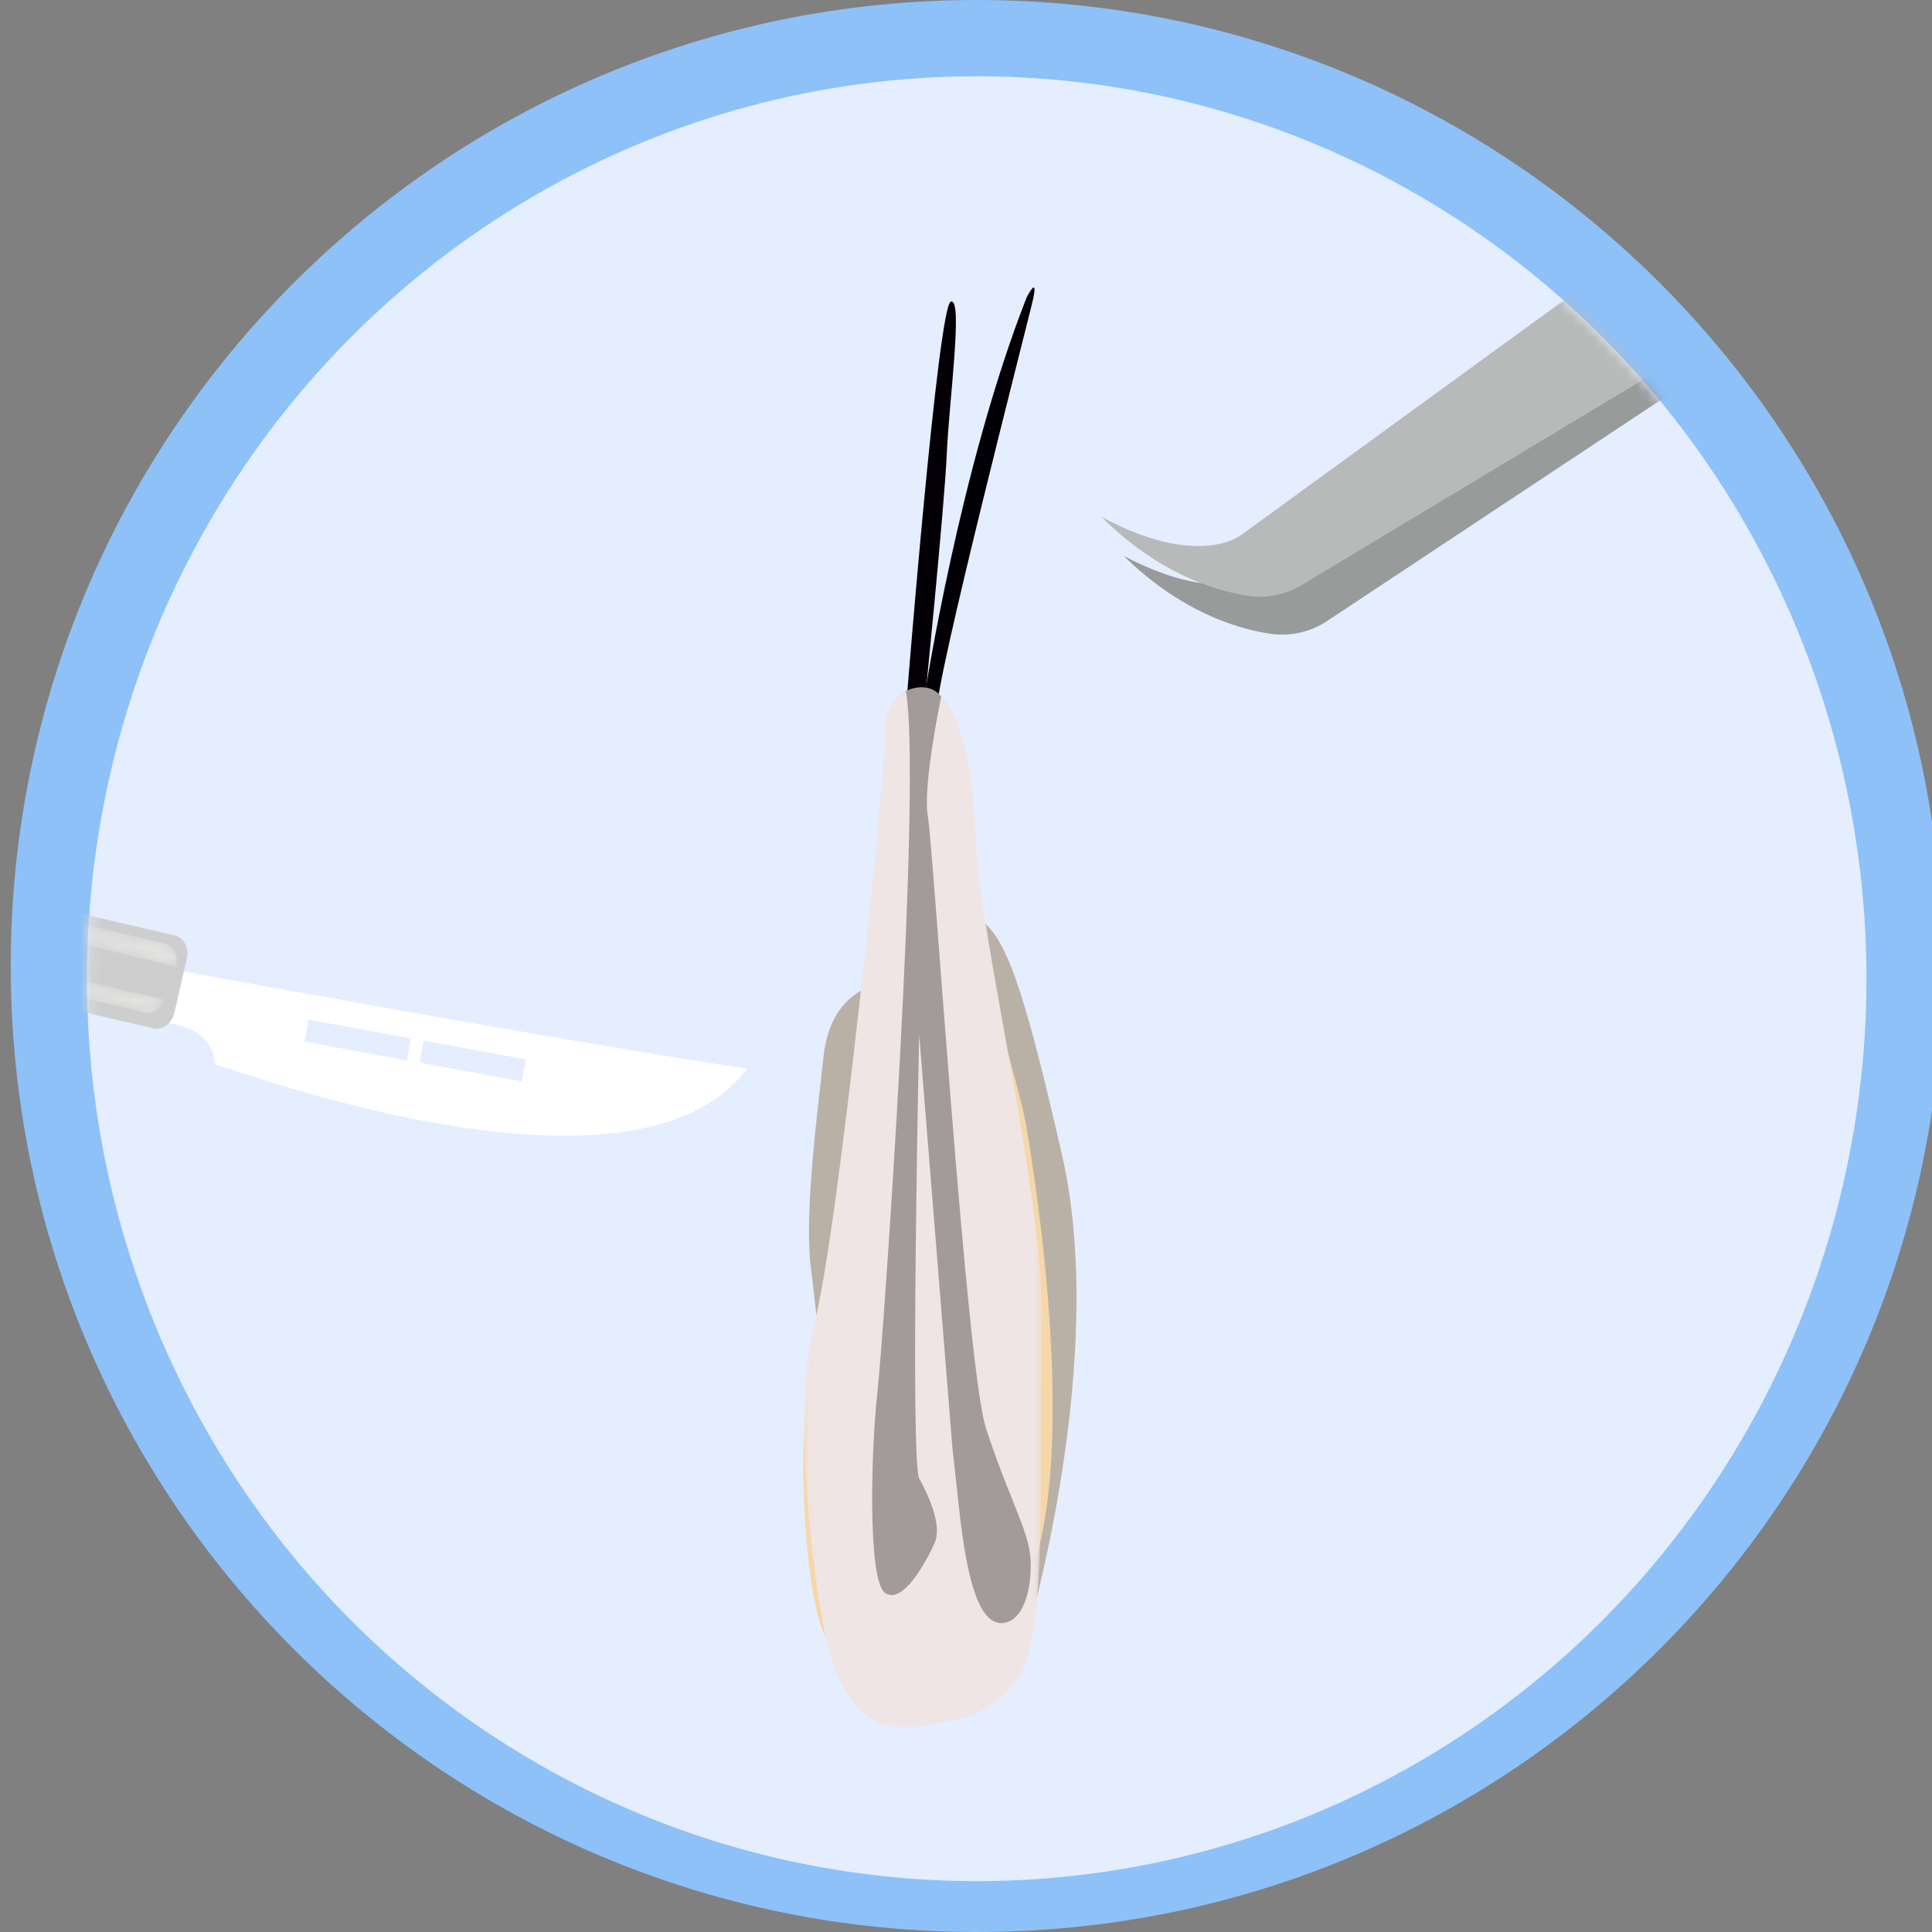 <?xml version="1.0" encoding="UTF-8"?>
<svg width="180px" height="180px" viewBox="0 0 180 180" version="1.1" xmlns="http://www.w3.org/2000/svg" xmlns:xlink="http://www.w3.org/1999/xlink">
    <rect x="0" y="0" width="180" height="180" fill="#808080" stroke="none"/>
    <title>2毛囊分离</title>
    <defs>
        <ellipse id="path-1" cx="90" cy="91.184" rx="82.895" ry="84.079"></ellipse>
        <polygon id="path-3" points="0.058 0.004 22.212 0.004 22.212 97 0.058 97"></polygon>
        <path d="M1.79,0.197 C1.338,0.157 0.422,0.115 0.398,2.499 L0.398,2.499 C4.255,3.781 36.802,16.29 53.616,10.161 L53.616,10.161 C32.348,7.051 2.276,0.15 2.03,0.107 L2.03,0.107 C2.07,0.229 1.964,0.214 1.79,0.197 L1.79,0.197 Z M14.919,6.45 L15.285,4.253 L25.045,6.127 L24.668,8.335 L14.919,6.45 Z M25.9,8.568 L26.266,6.36 L36.025,8.233 L35.65,10.442 L25.9,8.568 Z" id="path-5"></path>
        <path d="M0.074,0.717 C3.927,1.767 38.829,12.011 47.364,2.061 L47.364,2.061 C38.808,6.536 24.707,4.519 14.126,2.501 L14.126,2.501 C8.226,1.376 3.42,0.251 1.277,0.251 L1.277,0.251 C0.524,0.251 0.1,0.39 0.074,0.717" id="path-7"></path>
        <path d="M0.949,2.154 C1.179,1.159 2.029,0.51 2.852,0.701 L2.852,0.701 L60.736,14.221 C61.557,14.413 62.037,15.374 61.807,16.369 L61.807,16.369" id="path-9"></path>
        <linearGradient x1="-0%" y1="50.002%" x2="100%" y2="50.002%" id="linearGradient-11">
            <stop stop-color="#A8A3A3" offset="0%"></stop>
            <stop stop-color="#E6E6E4" offset="100%"></stop>
        </linearGradient>
        <path d="M0.973,0.531 L60.656,14.471 C60.459,15.325 59.647,15.865 58.843,15.676 L58.843,15.676 L2.073,2.417 C1.268,2.229 0.776,1.385 0.973,0.531 L0.973,0.531 Z" id="path-12"></path>
        <linearGradient x1="-5.15229732e-05%" y1="49.999%" x2="100%" y2="49.999%" id="linearGradient-14">
            <stop stop-color="#A8A3A3" offset="0%"></stop>
            <stop stop-color="#E6E6E4" offset="100%"></stop>
        </linearGradient>
        <polygon id="path-15" points="0.064 0.501 91.194 0.501 91.194 71.126 0.064 71.126"></polygon>
    </defs>
    <g id="2毛囊分离" stroke="none" stroke-width="1" fill="none" fill-rule="evenodd">
        <g id="step_02" transform="translate(1, 0)">
            <path d="M90,180 C139.706,180 180,139.706 180,90 C180,40.294 139.706,0 90,0 C40.294,0 0,40.294 0,90 C0,139.706 40.294,180 90,180 Z" id="椭圆形" fill="#8DC1F8"></path>
            <mask id="mask-2" fill="white">
                <use xlink:href="#path-1"></use>
            </mask>
            <use id="蒙版" fill="#E4EEFF" xlink:href="#path-1"></use>
            <g id="编组" mask="url(#mask-2)">
                <g transform="translate(-47.368, -26.053)">
                    <g transform="translate(59.211, 52.105)">
                        <path d="M68.617,65.615 C67.835,66.052 64.492,66.988 63.898,72.285 C63.305,77.581 62.098,87.016 62.686,91.86 C63.273,96.704 66.031,122.503 66.892,124.091 C67.752,125.679 82.935,125.883 82.935,125.883 C82.935,125.883 90.436,100.465 86.108,81.574 C82.987,67.945 81.26,62.095 78.984,60.043 C76.708,57.99 68.617,65.615 68.617,65.615" id="Fill-1" fill="#BAB1A6"></path>
                        <path d="M78.03,61.182 C78.03,61.182 82.184,75.618 82.693,78.436 C83.201,81.256 87.333,105.427 83.849,118.545 C82.088,125.173 66.079,129.705 64.069,126.386 C62.059,123.067 60.492,103.255 64.517,93.765 C68.542,84.276 78.03,61.182 78.03,61.182" id="Fill-3" fill="#F5D7A9"></path>
                        <g transform="translate(62.031, 38)">
                            <mask id="mask-4" fill="white">
                                <use xlink:href="#path-3"></use>
                            </mask>
                            <g id="Clip-6"></g>
                            <path d="M7.637,3.237 C7.637,3.237 8.239,-0.437 11.281,0.049 C14.321,0.536 15.737,6.158 16.068,14.662 C16.397,23.167 22.555,48.068 22.197,59.44 C21.839,70.811 22.929,88.613 19.881,92.386 C16.832,96.158 15.221,95.817 11.265,96.787 C7.309,97.756 3.626,95.47 2.179,89.038 C0.731,82.607 -1.094,66.455 1.016,59.07 C3.126,51.685 7.923,5.457 7.637,3.237" id="Fill-5" fill="#EFE5E5" mask="url(#mask-4)"></path>
                        </g>
                        <path d="M71.695,38.346 C71.695,38.346 74.556,2.509 75.736,2.056 C76.917,1.603 75.576,11.358 75.366,16.234 C75.156,21.109 73.226,40.283 73.226,40.283 L71.695,38.346 Z" id="Fill-7" fill="#030005"></path>
                        <path d="M82.809,1.65 C82.809,1.65 84.017,-0.709 83.328,2.158 C82.641,5.025 74.312,37.4 74.422,40.235 C74.532,43.07 73.333,38.588 73.333,38.588 C73.333,38.588 76.577,17.522 82.809,1.65" id="Fill-9" fill="#030005"></path>
                        <path d="M71.552,38.322 C71.552,38.322 73.588,37.271 74.848,38.843 C74.848,38.843 73.093,47.184 73.603,50.003 C74.111,52.822 77.192,101.371 79.007,106.977 C80.822,112.583 82.543,115.759 83.036,118.173 C83.529,120.586 82.904,125.073 80.511,125.169 C78.119,125.264 77.117,120.031 76.498,114.378 L75.881,108.724 L72.793,70.315 C72.793,70.315 71.94,110.099 72.8,111.687 C73.66,113.275 74.967,116.062 74.231,117.714 C73.497,119.365 71.262,123.511 69.619,122.36 C67.978,121.209 68.304,109.028 68.897,103.731 C69.49,98.434 73.078,46.779 71.552,38.322" id="Fill-11" fill="#A39B9A"></path>
                        <path d="M35.781,74.699 L26.265,72.959 L26.622,70.908 L36.148,72.648 L35.781,74.699 Z M25.062,72.741 L15.547,70.991 L15.903,68.95 L25.429,70.691 L25.062,72.741 Z M2.772,64.179 L0.969,69.197 C0.969,69.197 6.827,68.712 7.208,73.098 C10.972,74.289 46.556,87.216 56.754,73.512 C39.223,70.881 2.772,64.179 2.772,64.179 L2.772,64.179 Z" id="Fill-13" fill="#FFFFFF"></path>
                    </g>
                    <g transform="translate(59.211, 116.053)">
                        <mask id="mask-6" fill="white">
                            <use xlink:href="#path-5"></use>
                        </mask>
                        <g id="Clip-16"></g>
                        <path d="M1.79,0.197 C1.338,0.157 0.422,0.115 0.398,2.499 L0.398,2.499 C4.255,3.781 36.802,16.29 53.616,10.161 L53.616,10.161 C32.348,7.051 2.276,0.15 2.03,0.107 L2.03,0.107 C2.07,0.229 1.964,0.214 1.79,0.197 L1.79,0.197 Z M14.919,6.45 L15.285,4.253 L25.045,6.127 L24.668,8.335 L14.919,6.45 Z M25.9,8.568 L26.266,6.36 L36.025,8.233 L35.65,10.442 L25.9,8.568 Z" id="Fill-15" mask="url(#mask-6)"></path>
                    </g>
                    <g transform="translate(68.684, 125.526)">
                        <mask id="mask-8" fill="white">
                            <use xlink:href="#path-7"></use>
                        </mask>
                        <g id="Clip-18"></g>
                        <path d="M0.074,0.717 C3.927,1.767 38.829,12.011 47.364,2.061 L47.364,2.061 C38.808,6.536 24.707,4.519 14.126,2.501 L14.126,2.501 C8.226,1.376 3.42,0.251 1.277,0.251 L1.277,0.251 C0.524,0.251 0.1,0.39 0.074,0.717" id="Fill-17" mask="url(#mask-8)"></path>
                    </g>
                    <g>
                        <path d="M62.665,113.214 L57.101,111.914 L7.314,100.286 L3.164,99.315 C2.321,99.119 1.45,99.766 1.221,100.76 L0.056,105.812 C-0.173,106.807 0.324,107.774 1.169,107.97 L5.318,108.939 L5.318,108.94 L38.043,116.583 L60.668,121.869 C61.512,122.065 62.381,121.419 62.61,120.424 L63.776,115.372 C64.005,114.377 63.508,113.41 62.665,113.214" id="Fill-19" fill="#CECECE"></path>
                        <g transform="translate(0.991, 99.723)">
                            <mask id="mask-10" fill="white">
                                <use xlink:href="#path-9"></use>
                            </mask>
                            <g id="Clip-22"></g>
                            <path d="M0.949,2.154 L61.807,16.369 C62.037,15.374 61.557,14.413 60.736,14.221 L2.852,0.701 C2.029,0.51 1.179,1.159 0.949,2.154" id="Fill-21" fill="url(#linearGradient-11)" mask="url(#mask-10)"></path>
                        </g>
                        <g transform="translate(0.991, 104.709)">
                            <mask id="mask-13" fill="white">
                                <use xlink:href="#path-12"></use>
                            </mask>
                            <g id="Clip-24"></g>
                            <path d="M0.973,0.531 C0.776,1.385 1.268,2.229 2.073,2.417 L58.843,15.676 C59.647,15.865 60.459,15.325 60.656,14.471 L0.973,0.531 Z" id="Fill-23" fill="url(#linearGradient-14)" mask="url(#mask-13)"></path>
                        </g>
                        <g transform="translate(199.165, 37.895)">
                            <mask id="mask-16" fill="white">
                                <use xlink:href="#path-15"></use>
                            </mask>
                            <g id="Clip-26"></g>
                            <path d="M9.447,23.758 L0.064,10.327 L82.761,-46.663 C83.287,-47.025 84.005,-46.894 84.372,-46.37 L90.982,-36.909 C91.349,-36.384 91.228,-35.66 90.71,-35.284 L9.447,23.758 Z" id="Fill-25" fill="#B4B4B5" mask="url(#mask-16)"></path>
                        </g>
                        <polygon id="Fill-27" fill="#B4B4B5" points="201.914 62.773 195.914 54.186 199.228 48.222 208.612 61.652"></polygon>
                        <path d="M195.914,54.186 L164.098,79.429 C164.098,79.429 160.233,82.679 151.061,77.847 C156.317,82.984 161.471,84.608 164.686,85.093 C166.551,85.374 168.449,84.949 170.024,83.905 L201.914,62.773 L195.914,54.186 Z" id="Fill-29" fill="#999A9A"></path>
                        <path d="M224.569,44.098 C223.183,45.079 221.27,44.743 220.296,43.349 C219.321,41.954 219.654,40.028 221.04,39.048 C222.425,38.067 224.34,38.403 225.314,39.798 C226.288,41.192 225.955,43.118 224.569,44.098" id="Fill-33" fill="#B4B4B5"></path>
                        <path d="M217.109,49.377 C215.723,50.358 213.809,50.022 212.835,48.628 C211.861,47.233 212.194,45.308 213.58,44.327 C214.966,43.346 216.88,43.682 217.854,45.076 C218.828,46.471 218.494,48.397 217.109,49.377" id="Fill-35" fill="#B4B4B5"></path>
                        <polygon id="Fill-37" fill="#DBDCDC" points="207.623 59.474 198.335 45.974 266.075 2.132 274.15 13.868"></polygon>
                        <polygon id="Fill-39" fill="#DBDCDC" points="200.916 60.546 194.979 51.915 198.336 45.974 207.623 59.474"></polygon>
                        <path d="M194.978,51.915 L162.013,75.889 C162.013,75.889 158.124,79.111 148.987,74.212 C154.206,79.388 159.349,81.048 162.56,81.557 C164.422,81.852 166.324,81.439 167.906,80.408 L200.916,60.546 L194.978,51.915 Z" id="Fill-41" fill="#B8B9B9"></path>
                        <path d="M223.217,43.5 C221.808,44.446 219.902,44.064 218.962,42.646 C218.022,41.228 218.401,39.31 219.81,38.364 C221.219,37.417 223.125,37.799 224.065,39.218 C225.005,40.636 224.626,42.552 223.217,43.5" id="Fill-45" fill="#004087"></path>
                        <path d="M215.632,48.595 C214.223,49.541 212.317,49.159 211.377,47.741 C210.437,46.323 210.816,44.405 212.225,43.459 C213.634,42.513 215.54,42.895 216.48,44.313 C217.42,45.731 217.041,47.648 215.632,48.595" id="Fill-47" fill="#004087"></path>
                    </g>
                </g>
            </g>
        </g>
    </g>
</svg>